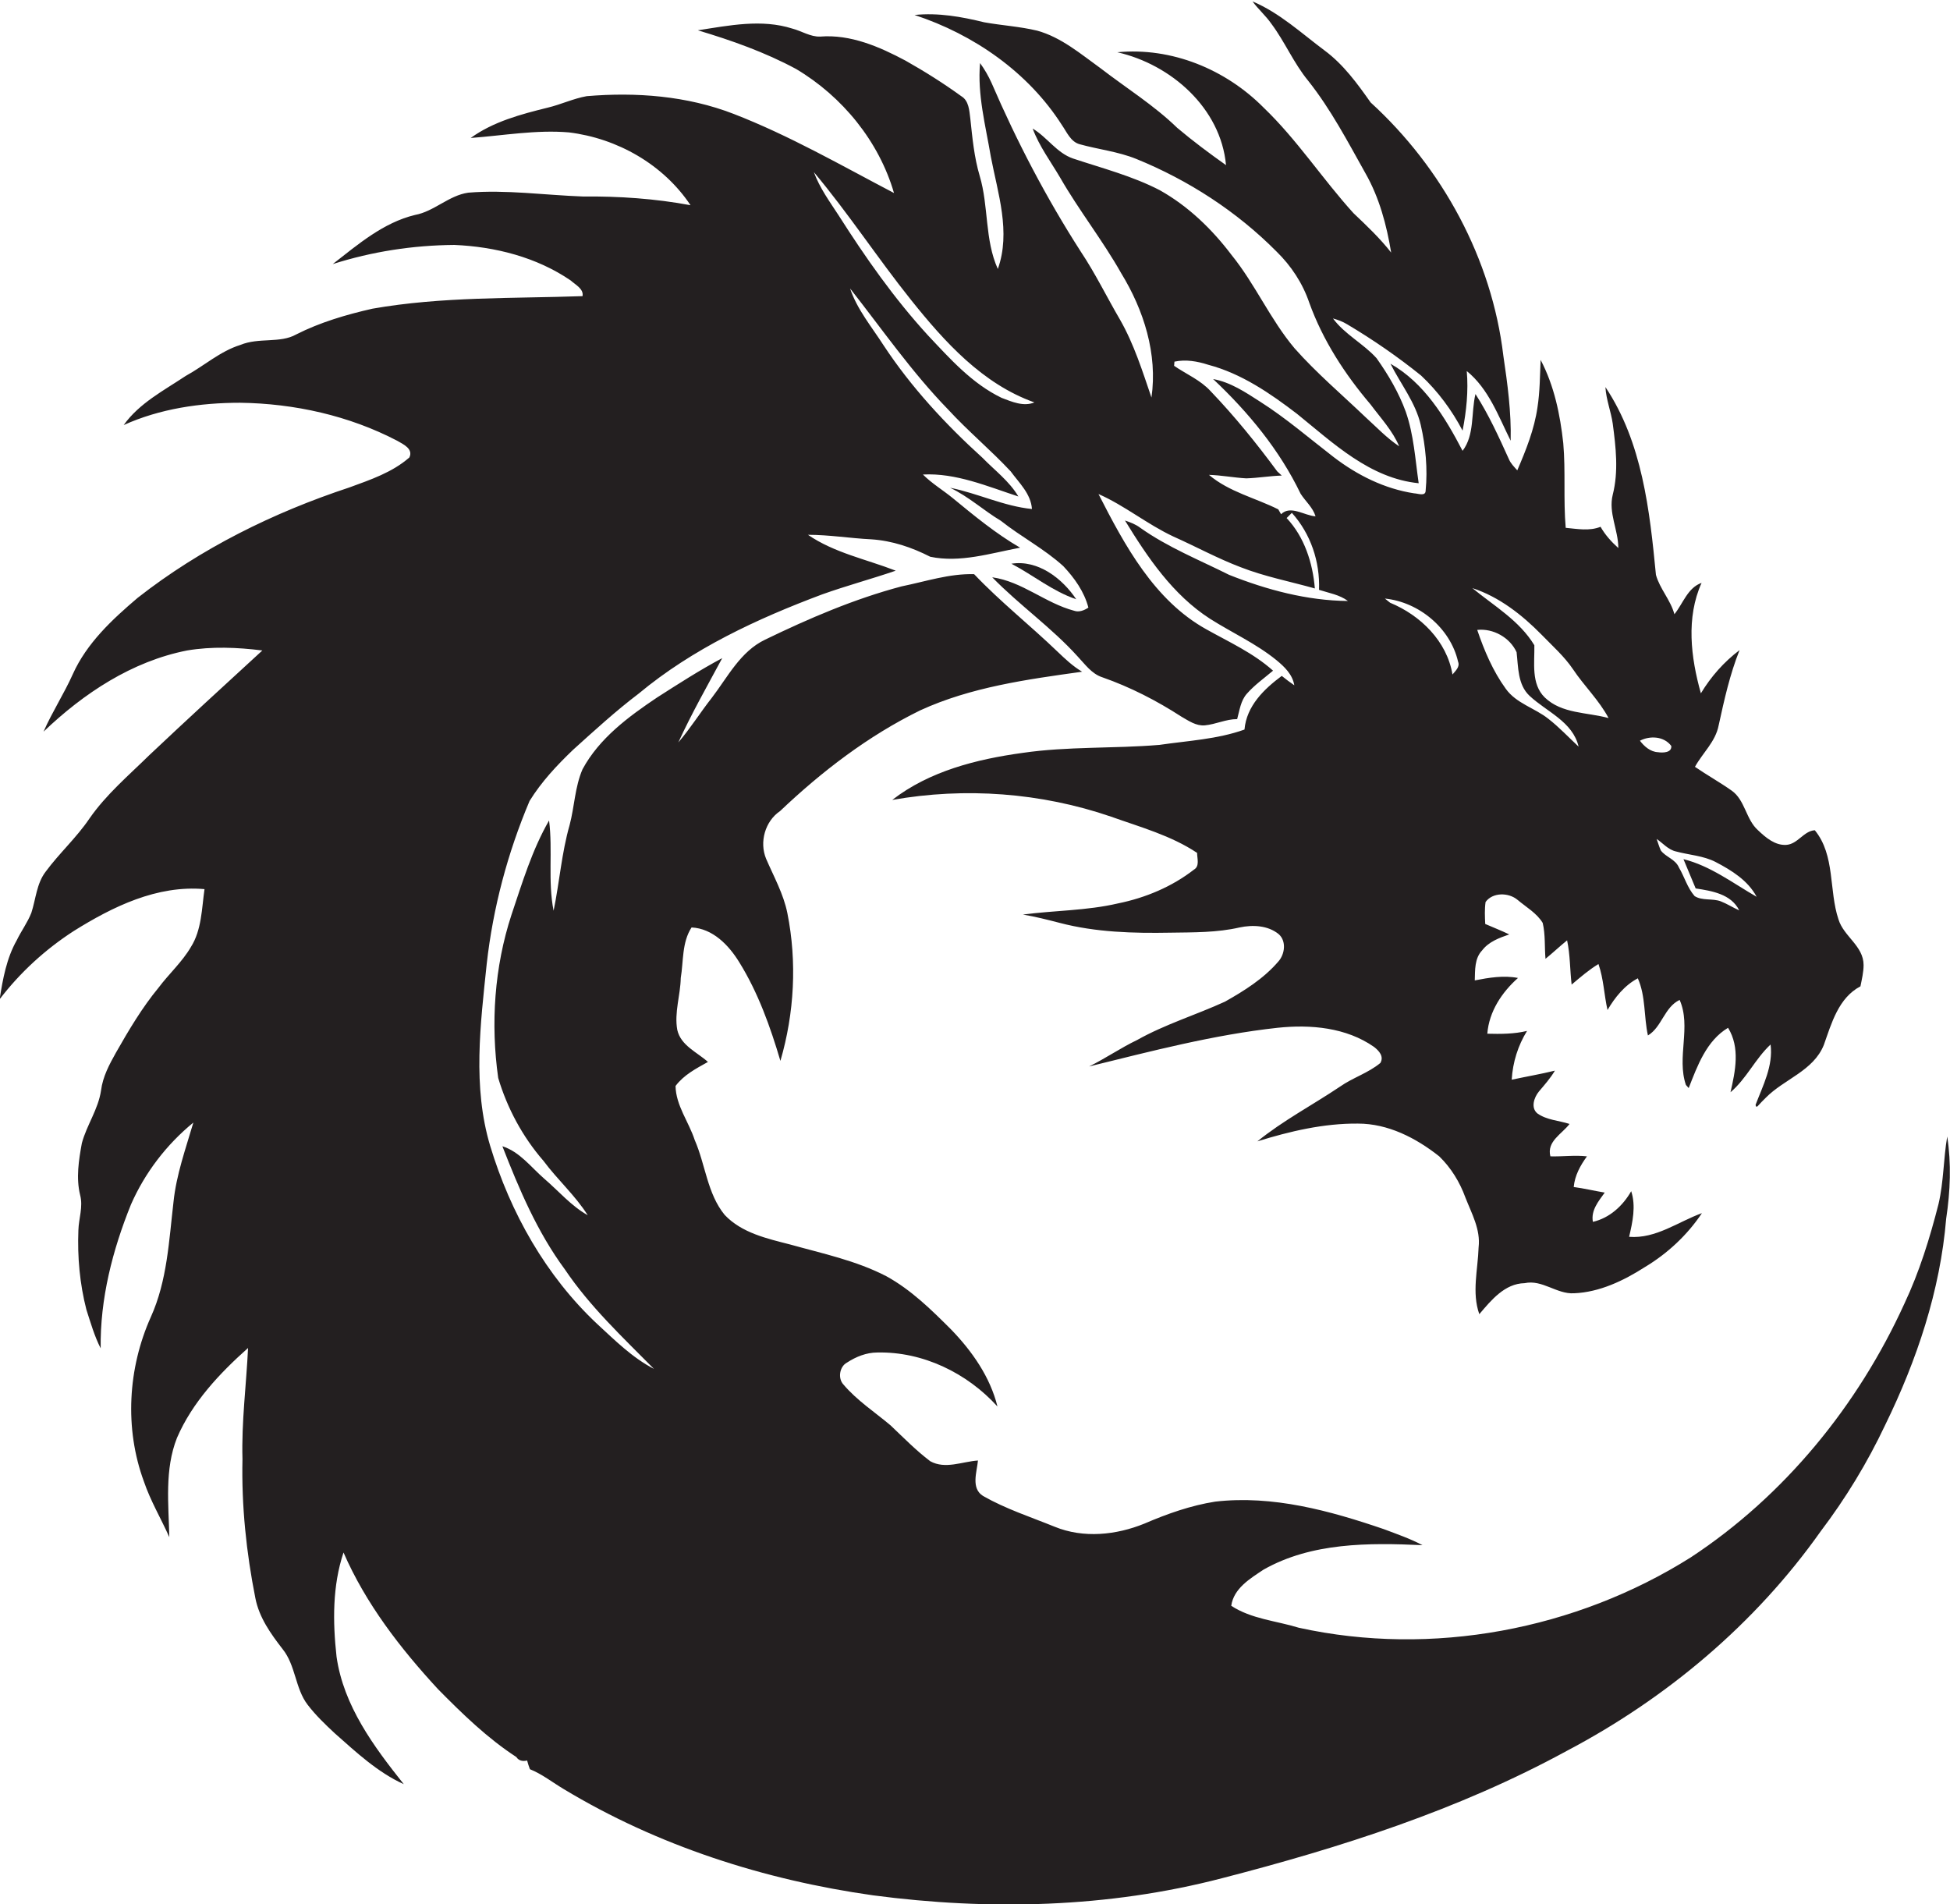 <?xml version="1.0" encoding="utf-8"?>
<!-- Generator: Adobe Illustrator 19.2.0, SVG Export Plug-In . SVG Version: 6.00 Build 0)  -->
<svg version="1.1" id="Layer_1" xmlns="http://www.w3.org/2000/svg" xmlns:xlink="http://www.w3.org/1999/xlink" x="0px" y="0px"
	 viewBox="0 0 559.7 546.6" enable-background="new 0 0 559.7 546.6" xml:space="preserve">
<g>
	<path fill="#231F20" d="M558.9,326.2c-1.1,6.5-1,13-2.5,19.4c-2.5,9.8-5.5,19.5-9.8,28.6c-13.3,29.2-34.4,55.1-61.3,72.8
		c-33,20.8-74.3,28.6-112.5,20.2c-6.5-2-13.6-2.5-19.4-6.3c0.7-5,5.4-7.8,9.3-10.4c13.8-7.8,30.2-7.7,45.6-7
		c-3.6-1.9-7.4-3.2-11.1-4.6c-15.5-5.3-31.9-9.8-48.4-7.9c-7,1.1-13.8,3.5-20.3,6.3c-8.1,3.3-17.5,4.3-25.8,0.9
		c-6.9-2.8-14-5.1-20.5-8.8c-3.6-2.2-1.8-6.9-1.5-10.2c-4.5,0.3-9.4,2.6-13.7,0.2c-4.1-3.1-7.7-6.8-11.4-10.3
		c-4.5-3.8-9.6-7.1-13.5-11.7c-1.7-1.8-1.1-5.2,1-6.3c2.6-1.7,5.6-2.9,8.7-2.9c13.1-0.3,25.8,5.9,34.5,15.5
		c-2.1-8.5-7.3-15.9-13.3-22.1c-5.7-5.7-11.5-11.4-18.6-15.3c-8.7-4.5-18.3-6.5-27.6-9.1c-6.6-1.7-13.9-3.3-18.8-8.5
		c-5-6.1-5.5-14.4-8.6-21.5c-1.7-5.2-5.4-9.9-5.5-15.5c2.4-3.2,5.9-5,9.3-6.9c-3.1-2.8-7.8-4.7-8.8-9.2c-0.9-5,0.9-9.9,1-14.9
		c0.8-4.8,0.3-10.2,3.1-14.5c6.1,0.3,10.7,5.1,13.7,10c5.4,8.7,8.9,18.5,11.8,28.3c4-13.7,4.8-28.4,2-42.4
		c-1.1-5.5-3.9-10.5-6.1-15.6c-2-4.8-0.3-10.8,4-13.7c12-11.4,25.3-21.6,40.2-28.9c14.6-6.7,30.7-8.9,46.5-11.1
		c-2.7-1.6-4.9-3.7-7.1-5.8c-7.8-7.5-16.4-14.3-23.9-22.2c-7.1-0.2-13.9,2.1-20.8,3.5c-13.6,3.6-26.6,9.2-39.2,15.3
		c-7.1,3.4-10.7,10.7-15.3,16.7c-3.3,4.2-6.1,8.7-9.6,12.8c3.8-8.3,8.3-16.2,12.6-24.2c-6.4,3.4-12.6,7.4-18.7,11.3
		c-8.2,5.5-16.6,11.7-21.4,20.6c-2.2,5.1-2.3,10.7-3.7,16c-2.3,8-2.9,16.4-4.6,24.6c-1.7-8.5-0.2-17.3-1.3-25.9
		c-4.9,8.5-7.7,17.9-10.8,27.1c-4.9,15-6,31.2-3.8,46.8c2.6,8.7,7,16.9,13,23.8c4,5.4,9.1,9.9,12.7,15.6c-4.8-2.7-8.4-7-12.5-10.5
		c-3.8-3.3-7-7.7-12-9.3c4.8,12.3,10,24.6,17.9,35.3c7.2,10.7,16.6,19.5,25.6,28.6c-6.2-3.2-11.2-8.2-16.3-12.9
		c-14.7-13.8-24.9-31.9-30.7-51.1c-5.1-17-2.8-34.9-1-52.2c1.8-16.1,6-31.9,12.3-46.8c3.4-5.5,7.8-10.2,12.5-14.7
		c6.1-5.5,12.2-11.1,18.8-16.1c15.5-12.9,34-21.5,52.7-28.5c7-2.5,14.1-4.4,21.1-6.8c-8.5-3.3-17.6-5.1-25.2-10.3
		c6.1,0,12.1,1,18.2,1.3c6,0.4,11.6,2.3,16.9,5c8.6,1.8,17.3-1,25.8-2.6c-6.9-4-13.1-9.1-19.3-14.2c-2.8-2.3-6-4.2-8.6-6.8
		c9.5-0.5,18.5,3.4,27.4,6.3c-2.6-4.4-6.8-7.5-10.3-11.1c-10.6-9.6-20.5-20.3-28.4-32.3c-3.4-5.3-7.6-10.3-9.6-16.3
		c9.2,11.7,17.7,24,28.1,34.7c5.7,6.2,12.2,11.6,18,17.8c2.4,3.3,5.8,6.4,6.1,10.8c-8.1-0.8-15.5-4.5-23.5-6.1
		c5.3,2.5,9.6,6.5,14.6,9.5c5.8,4.6,12.4,8,17.9,13c3.2,3.4,6,7.3,7.2,11.9c-1.2,0.8-2.7,1.4-4.1,0.9c-8.3-2.2-14.9-8.4-23.5-9.6
		c7.8,8,17,14.4,24.5,22.7c2.1,2.2,4,5,7.1,6c8,2.8,15.6,6.7,22.7,11.3c2.1,1.2,4.2,2.7,6.7,2.5c3.2-0.3,6.1-1.8,9.3-1.8
		c0.7-2.5,1-5.3,2.8-7.3c2.2-2.5,4.9-4.4,7.5-6.6c-5.7-5.1-12.6-8.2-19.2-11.9c-14.9-8.3-23.4-24.1-30.9-38.8
		c7.5,3.3,14,8.7,21.5,12.2c6.5,2.9,12.7,6.3,19.3,8.8c6.9,2.7,14.2,4.1,21.3,6.1c-0.6-7.3-3-14.8-8.1-20.2c0.5-0.5,1-1,1.5-1.5
		c5.4,6,8.1,14,7.8,22.1c2.8,0.9,5.9,1.4,8.3,3.2c-11.7-0.1-23.3-3.2-34.1-7.5c-8.6-4.3-17.6-7.9-25.5-13.5c-1.3-1-2.9-1.6-4.4-2.1
		c6.5,10.6,13.7,21.3,24.4,28.2c6.3,4,13.2,7.1,19.1,11.9c2.3,1.9,4.6,4.1,5.1,7.2c-1.3-0.9-2.5-1.8-3.6-2.7
		c-5.1,3.8-10.1,8.6-10.7,15.4c-7.8,2.8-16.2,3.2-24.4,4.4c-13.1,1.1-26.3,0.4-39.3,2.3c-13.1,1.8-26.7,5.2-37.4,13.5
		c20.9-3.7,42.7-2.1,62.8,4.8c8.4,3,17.2,5.4,24.7,10.4c0,1.6,0.8,3.8-0.9,4.8c-6.3,4.9-13.9,8.1-21.8,9.7c-9,2.1-18.2,2-27.3,3.2
		c3.6,0.6,7.1,1.5,10.6,2.4c10.3,2.7,21.1,3,31.8,2.8c6.6-0.1,13.3,0,19.8-1.5c3.8-0.8,8.1-0.6,11.2,1.9c2.3,2,1.8,5.8-0.1,7.9
		c-4.2,4.9-9.8,8.4-15.3,11.5c-8.3,3.8-17.2,6.5-25.2,11c-4.8,2.3-9.1,5.3-13.8,7.6c17.9-4.4,35.8-9.1,54.1-11.1
		c9.5-1,19.7-0.1,27.7,5.5c1.4,1.1,2.9,2.7,1.8,4.6c-3.5,2.9-7.9,4.2-11.6,6.8c-7.9,5.3-16.3,9.7-23.7,15.7
		c9.3-2.9,19.1-5.2,28.9-5.1c8.6,0,16.6,4.1,23.3,9.4c3.4,3.3,5.9,7.4,7.5,11.8c1.8,4.6,4.4,9.2,3.8,14.3c-0.2,6.4-2,13,0.2,19.2
		c3.4-4,7.3-8.8,13-8.9c5.1-1.1,9.2,3.2,14.2,2.9c7.3-0.3,14.2-3.6,20.3-7.5c6.5-3.9,12.2-9.2,16.4-15.5c-6.9,2.5-13.2,7.4-20.9,6.8
		c1-4.3,2-8.8,0.6-13.1c-2.4,4.2-6.2,7.7-11,8.8c-0.6-3.3,1.6-5.9,3.4-8.4c-3-0.5-5.9-1.2-8.9-1.6c0.3-3.3,1.9-6.2,3.8-8.8
		c-3.5-0.4-7,0.1-10.5,0c-1.1-4.3,3.3-6.4,5.5-9.3c-3.1-1-6.5-1.1-9.2-3c-2-1.6-1-4.6,0.4-6.3c1.6-1.9,3.3-3.8,4.6-6
		c-4.1,1-8.2,1.7-12.4,2.6c0.3-5,1.8-9.8,4.4-14c-3.7,0.9-7.6,0.9-11.4,0.8c0.5-6.4,4.2-11.9,8.8-16c-4.1-0.8-8.3-0.1-12.4,0.7
		c0.1-2.9-0.1-6.3,2.1-8.6c1.9-2.5,4.9-3.6,7.8-4.6c-2.3-1.1-4.6-2-6.9-3c-0.1-2.1-0.2-4.2,0.1-6.3c2-2.8,6.6-2.8,9.2-0.6
		c2.5,2.1,5.5,3.8,7.2,6.6c0.8,3.4,0.5,6.9,0.8,10.3c2.1-1.7,4.1-3.6,6.2-5.3c0.9,4.2,0.8,8.4,1.3,12.7c2.5-2.1,4.9-4.2,7.7-5.9
		c1.5,4.3,1.6,8.8,2.6,13.2c2.1-3.6,4.9-7.1,8.7-9.1c2.3,5.2,1.7,11,2.9,16.4c4-2.4,4.7-8.1,9.1-10.2c3.4,7.7-0.9,16.5,1.8,24.4
		c0.2,0.2,0.6,0.7,0.8,0.9c2.5-6.4,5.1-13.6,11.3-17.3c3.5,5.7,2.1,12.4,0.7,18.5c4.6-3.9,7.1-9.6,11.5-13.7
		c0.8,6.1-2.2,11.8-4.3,17.3l0.1,0.5l0.4,0c0.8-0.9,1.6-1.7,2.4-2.5c5.3-5.4,13.7-7.7,16.7-15.2c2.2-6.2,4.2-13.5,10.5-16.8
		c0.4-2,0.9-4.1,0.9-6.1c0-5.5-5.7-8.2-7.2-13.1c-2.8-8.3-0.9-18.4-6.8-25.6c-3.2,0.2-4.9,4-8.2,4.2c-3.2,0.2-5.9-2.1-8.1-4.2
		c-3.5-3.1-3.7-8.7-7.6-11.4c-3.4-2.4-7-4.4-10.5-6.8c2.2-4,5.9-7.2,6.8-11.9c1.6-7.3,3.2-14.6,6-21.6c-4.5,3.4-8.2,7.6-11.1,12.4
		c-2.9-10.3-4.3-21.7,0.2-31.7c-4,1.4-5.3,5.9-7.8,9c-1.1-4.1-4.2-7.3-5.3-11.3c-1.8-18.5-3.9-38-14.5-53.9c0.2,3.6,1.6,7,2.1,10.5
		c0.9,6.8,1.7,13.7,0,20.4c-1.3,5.2,1.6,10.1,1.6,15.3c-2-1.8-3.8-3.8-5.1-6.1c-3.2,1.3-6.7,0.6-10,0.3c-0.7-8.1,0-16.2-0.7-24.3
		c-0.9-8.2-2.6-16.5-6.5-23.9c-0.2,4.5-0.2,9.1-0.9,13.6c-0.9,6.3-3.3,12.3-5.8,18.1c-0.9-1-1.9-2-2.4-3.2
		c-2.9-6.4-5.8-12.8-9.6-18.7c-1.3,5.4-0.2,11.7-3.7,16.3c-5-9.6-11-19.5-20.7-25c2.9,5.8,7.2,11.1,8.7,17.6
		c1.4,6.1,2,12.6,1.4,18.8c0,1.8-2.3,0.8-3.3,0.8c-8.5-1.3-16.3-5.2-23.1-10.4c-7-5.4-13.7-11.2-21.1-15.9
		c-4.2-2.7-8.5-5.6-13.5-6.5c10.1,9.5,19.1,20.4,25.1,32.9c1.4,2.2,3.5,3.9,4.3,6.5c-3.2-0.2-7.2-3.3-9.9-0.6l-0.8-1.4
		c-6.6-3.3-14.1-5-19.9-9.9c3.6,0.1,7.1,0.8,10.7,1c3.4-0.1,6.8-0.7,10.2-0.8c-0.3-0.3-1-0.9-1.3-1.2c-5.9-8-12.2-15.8-19.1-23
		c-2.9-3.2-7-4.9-10.5-7.3c0-0.3,0.1-0.9,0.1-1.2c3.3-0.7,6.6-0.1,9.7,0.9c9.5,2.5,17.8,8.2,25.5,14.1c10.4,8.4,20.9,18.5,34.9,19.9
		c-1-6.9-1.4-13.9-3.7-20.5c-2-5.5-5-10.6-8.4-15.4c-3.8-4.2-9.1-6.8-12.5-11.4c1.4,0.4,2.8,0.9,4.1,1.7c7.4,4.4,14.5,9.3,21.2,14.7
		c4.8,4.5,8.8,9.9,11.9,15.8c1.1-5.6,1.7-11.4,1.2-17.1c6.3,5.1,9.1,13,12.6,20c0.2-8.2-0.9-16.3-2.1-24.4
		c-3.3-27.8-17.5-53.9-38.1-72.7c-3.8-5.4-7.8-10.9-13.2-14.9c-6.7-5-12.9-10.8-20.7-14.1c1.7,2.3,3.8,4.1,5.4,6.4
		c3.9,5.2,6.4,11.3,10.6,16.4c6.5,8.2,11.3,17.4,16.4,26.5c4,7,6.1,14.9,7.4,22.8c-3.2-4.1-7-7.7-10.8-11.3
		c-8.9-9.8-16.2-21.1-25.8-30.3c-10.9-11-26.4-17.4-42-15.9c15.4,3.5,29.7,16,31.2,32.4c-4.8-3.4-9.5-6.9-14-10.7
		c-6.7-6.5-14.6-11.4-22-17.1c-5.7-4.1-11.3-8.9-18.2-10.8c-5-1.2-10.2-1.5-15.2-2.4c-6.5-1.6-13.2-2.8-20-2.1
		c17,5.6,32.6,16.4,42.3,31.6c1.4,2,2.5,4.8,5.1,5.5c5.4,1.5,11,2.1,16.2,4.2c15,6.1,28.9,15.1,40.3,26.6c4.2,4.1,7.5,9.1,9.4,14.7
		c3.9,10.8,10.2,20.5,17.6,29.2c2.9,3.9,6.3,7.5,8.2,12c-3.6-2.4-6.5-5.5-9.7-8.4c-6.8-6.5-14-12.6-20.3-19.7
		c-7-8.3-11.3-18.4-18.1-26.8c-5.6-7.4-12.4-14-20.6-18.6c-7.9-4.1-16.5-6.3-24.9-9.1c-4.7-1.6-7.4-6.1-11.6-8.6
		c1.9,5.1,5.2,9.5,7.9,14.1c5.4,9.4,12.2,18,17.5,27.4c6.5,10.6,10.5,23.2,8.7,35.7c-2.6-7.6-5-15.3-9-22.3
		c-3.8-6.5-7.1-13.3-11.3-19.6c-9.9-15.4-18.4-31.7-25.6-48.4c-0.9-2-2-3.9-3.3-5.7c-0.8,9.1,1.6,18,3.1,26.9
		c2,10.5,5.8,21.6,2,32.2c-3.8-8.4-2.6-18-5.2-26.7c-1.6-5.4-2.1-10.9-2.7-16.5c-0.3-2.3-0.4-5.1-2.6-6.4c-5.1-3.7-10.5-7.1-16-10.2
		c-7.5-4-15.8-7.6-24.5-6.9c-2.8,0.1-5.3-1.6-8-2.3c-8.8-2.8-18.1-0.9-27.1,0.5c9.7,2.9,19.3,6.3,28.2,11.1
		c13.3,7.9,23.8,20.8,28.1,35.6c-15.1-7.9-30-16.5-46-22.7c-13.4-5.2-28-6.3-42.2-5.1c-3.9,0.7-7.4,2.4-11.2,3.3
		c-7.7,1.9-15.6,4-22.1,8.7c9.4-0.7,18.8-2.4,28.2-1.6c13.9,1.7,27.1,9.2,34.9,20.9c-10.2-1.9-20.5-2.6-30.9-2.5
		c-11-0.4-22-2-32.9-1.1c-5.6,0.8-9.8,5.4-15.3,6.4c-9.1,2.2-16.4,8.5-23.6,14.1c11.3-3.6,23-5.4,34.9-5.5
		c11.7,0.5,23.6,3.5,33.4,10.2c1.3,1.2,3.8,2.4,3.4,4.5c-20.1,0.7-40.4,0.1-60.3,3.6c-7.5,1.7-15,3.9-21.9,7.4
		C80.4,98.6,74.3,96.8,69,99c-5.8,1.8-10.4,6-15.7,8.9c-6.3,4.2-13.3,7.8-17.8,14.1c10.4-4.7,22-6.4,33.4-6.4
		c15.6,0.2,31.3,3.7,45.1,10.9c1.7,1,4.7,2.3,3.5,4.8c-4.9,4.3-11.2,6.4-17.2,8.6c-21.8,7.2-42.7,17.5-60.8,31.7
		c-7.3,6.2-14.6,13-18.6,21.9c-2.5,5.6-5.9,10.8-8.4,16.5c11.5-11,25.4-20.2,41.2-23.3c7.1-1.2,14.4-0.9,21.6,0
		c-10.9,10-21.8,20-32.5,30.1c-5.9,5.8-12.3,11.2-17.1,18.1c-3.7,5.5-8.7,10-12.6,15.3c-2.6,3.4-2.8,7.8-4.1,11.8
		c-1.1,2.8-2.9,5.2-4.2,7.9c-2.9,5.1-4,11.1-4.9,16.9c5.9-7.7,13.1-14.3,21.3-19.6c11.2-7,23.9-13.2,37.5-12
		c-0.8,5.6-0.8,11.7-3.9,16.6c-2.5,4.3-6.3,7.7-9.3,11.7c-4.7,5.7-8.5,12.1-12.2,18.6c-1.9,3.4-3.8,6.9-4.3,10.9
		c-0.8,5.4-4.1,9.9-5.5,15.1c-0.9,4.9-1.7,10-0.5,14.9c0.9,3.4-0.4,6.7-0.5,10.1c-0.3,7.7,0.4,15.4,2.3,22.8
		c1.2,3.7,2.3,7.6,4.1,11.1c-0.2-14.2,3.4-28.2,8.7-41.3c4-9.1,10.2-17.2,17.9-23.5c-2.2,7.5-4.9,15-5.7,22.8
		c-1.3,11.1-1.8,22.6-6.5,33c-6.6,14.7-7.6,32-2,47.2c1.9,5.6,4.9,10.6,7.3,16c-0.2-9.5-1.4-19.4,2.2-28.5
		c4.4-10.2,12.2-18.5,20.4-25.8c-0.5,10.6-1.9,21.2-1.6,31.9c-0.3,13.4,1.1,26.8,3.7,39.9c1.1,5.6,4.4,10.2,7.8,14.6
		c3.8,4.7,3.6,11.3,7.2,16c2.3,3,5,5.6,7.8,8.2c6.1,5.4,12.3,11.2,19.8,14.6c-8.6-10.8-17.3-22.5-19.3-36.6c-1.1-10-1.2-20.3,2-29.9
		c6.4,14.7,16.3,27.5,27.1,39.2c7,7.1,14.2,14.1,22.5,19.5c0.7,1.1,1.9,1.3,3.1,1c0.2,0.8,0.5,1.7,0.8,2.5c3.5,1.4,6.5,3.8,9.7,5.7
		c27,16.3,57.6,26.1,88.8,30.5c33.3,4.4,67.5,3.6,100.1-4.9c34.1-8.8,67.9-19.6,98.9-36.5c28.7-15.1,54.2-36.5,73-63.1
		c7.2-9.5,13.4-19.7,18.5-30.5c9.1-18.6,15.8-38.6,17.5-59.2C559.8,341.9,560.1,333.9,558.9,326.2z M481.1,244.4
		c3.7,1,7.8,1.2,11.3,3c4.6,2.4,9.3,5.3,11.8,10c-6.8-3.9-13.3-8.9-21-10.8c1.2,2.8,2.3,5.6,3.5,8.4c4.6,0.7,10.2,1.6,12.5,6.3
		c-1.8-0.8-3.5-1.9-5.3-2.6c-2.4-0.9-5.3-0.1-7.5-1.5c-2.1-2.4-2.9-5.5-4.5-8.2c-1-2.4-3.8-3-5.2-4.9c-0.5-1.1-0.8-2.2-1.2-3.3
		C477.3,242,478.8,243.9,481.1,244.4z M479.7,214.1c0.2,2-2.5,2-3.8,1.8c-2.2-0.1-4-1.7-5.2-3.3
		C473.6,211.1,477.6,211.3,479.7,214.1z M444.4,206.3c-3.9-3.1-9.2-4.4-12.2-8.6c-3.7-5.1-6.2-11-8.2-16.9c4.6-0.5,9.4,2.2,11.3,6.4
		c0.5,4.3,0.3,9.3,3.7,12.5c4.9,4.6,12.4,7.4,14.1,14.6C450.2,211.6,447.5,208.7,444.4,206.3z M442.5,182.2c3.1,3.2,6.5,6.2,9,9.9
		c3.2,4.8,7.5,8.9,10.2,14c-6.2-1.7-13.4-1.2-18.3-5.9c-4-3.9-2.9-10-3-15c-4.3-7.1-11.6-11.3-17.8-16.4
		C430.3,171.3,436.9,176.5,442.5,182.2z M418.5,189.9c0.6,1.5-0.7,2.6-1.6,3.7c-1.6-9.6-9.2-17-17.9-20.6c-0.4-0.3-1.1-0.9-1.5-1.2
		C407.3,172.8,416.3,180.3,418.5,189.9z M261.5,86.1c9.6,12,20.5,24.1,35.4,29.4c-3.1,1.3-6.5-0.2-9.4-1.3
		c-8.5-4.1-14.8-11.2-21.2-18c-9.7-10.6-17.9-22.3-25.6-34.4c-2.6-4-5.4-7.8-7.1-12.4C243.5,61.2,251.9,74.1,261.5,86.1z"/>
	<path fill="#231F20" d="M290.3,161.8c6.3,3.3,11.8,7.9,18.6,10.2C304.9,166,297.9,160.6,290.3,161.8z"/>
</g>
</svg>
